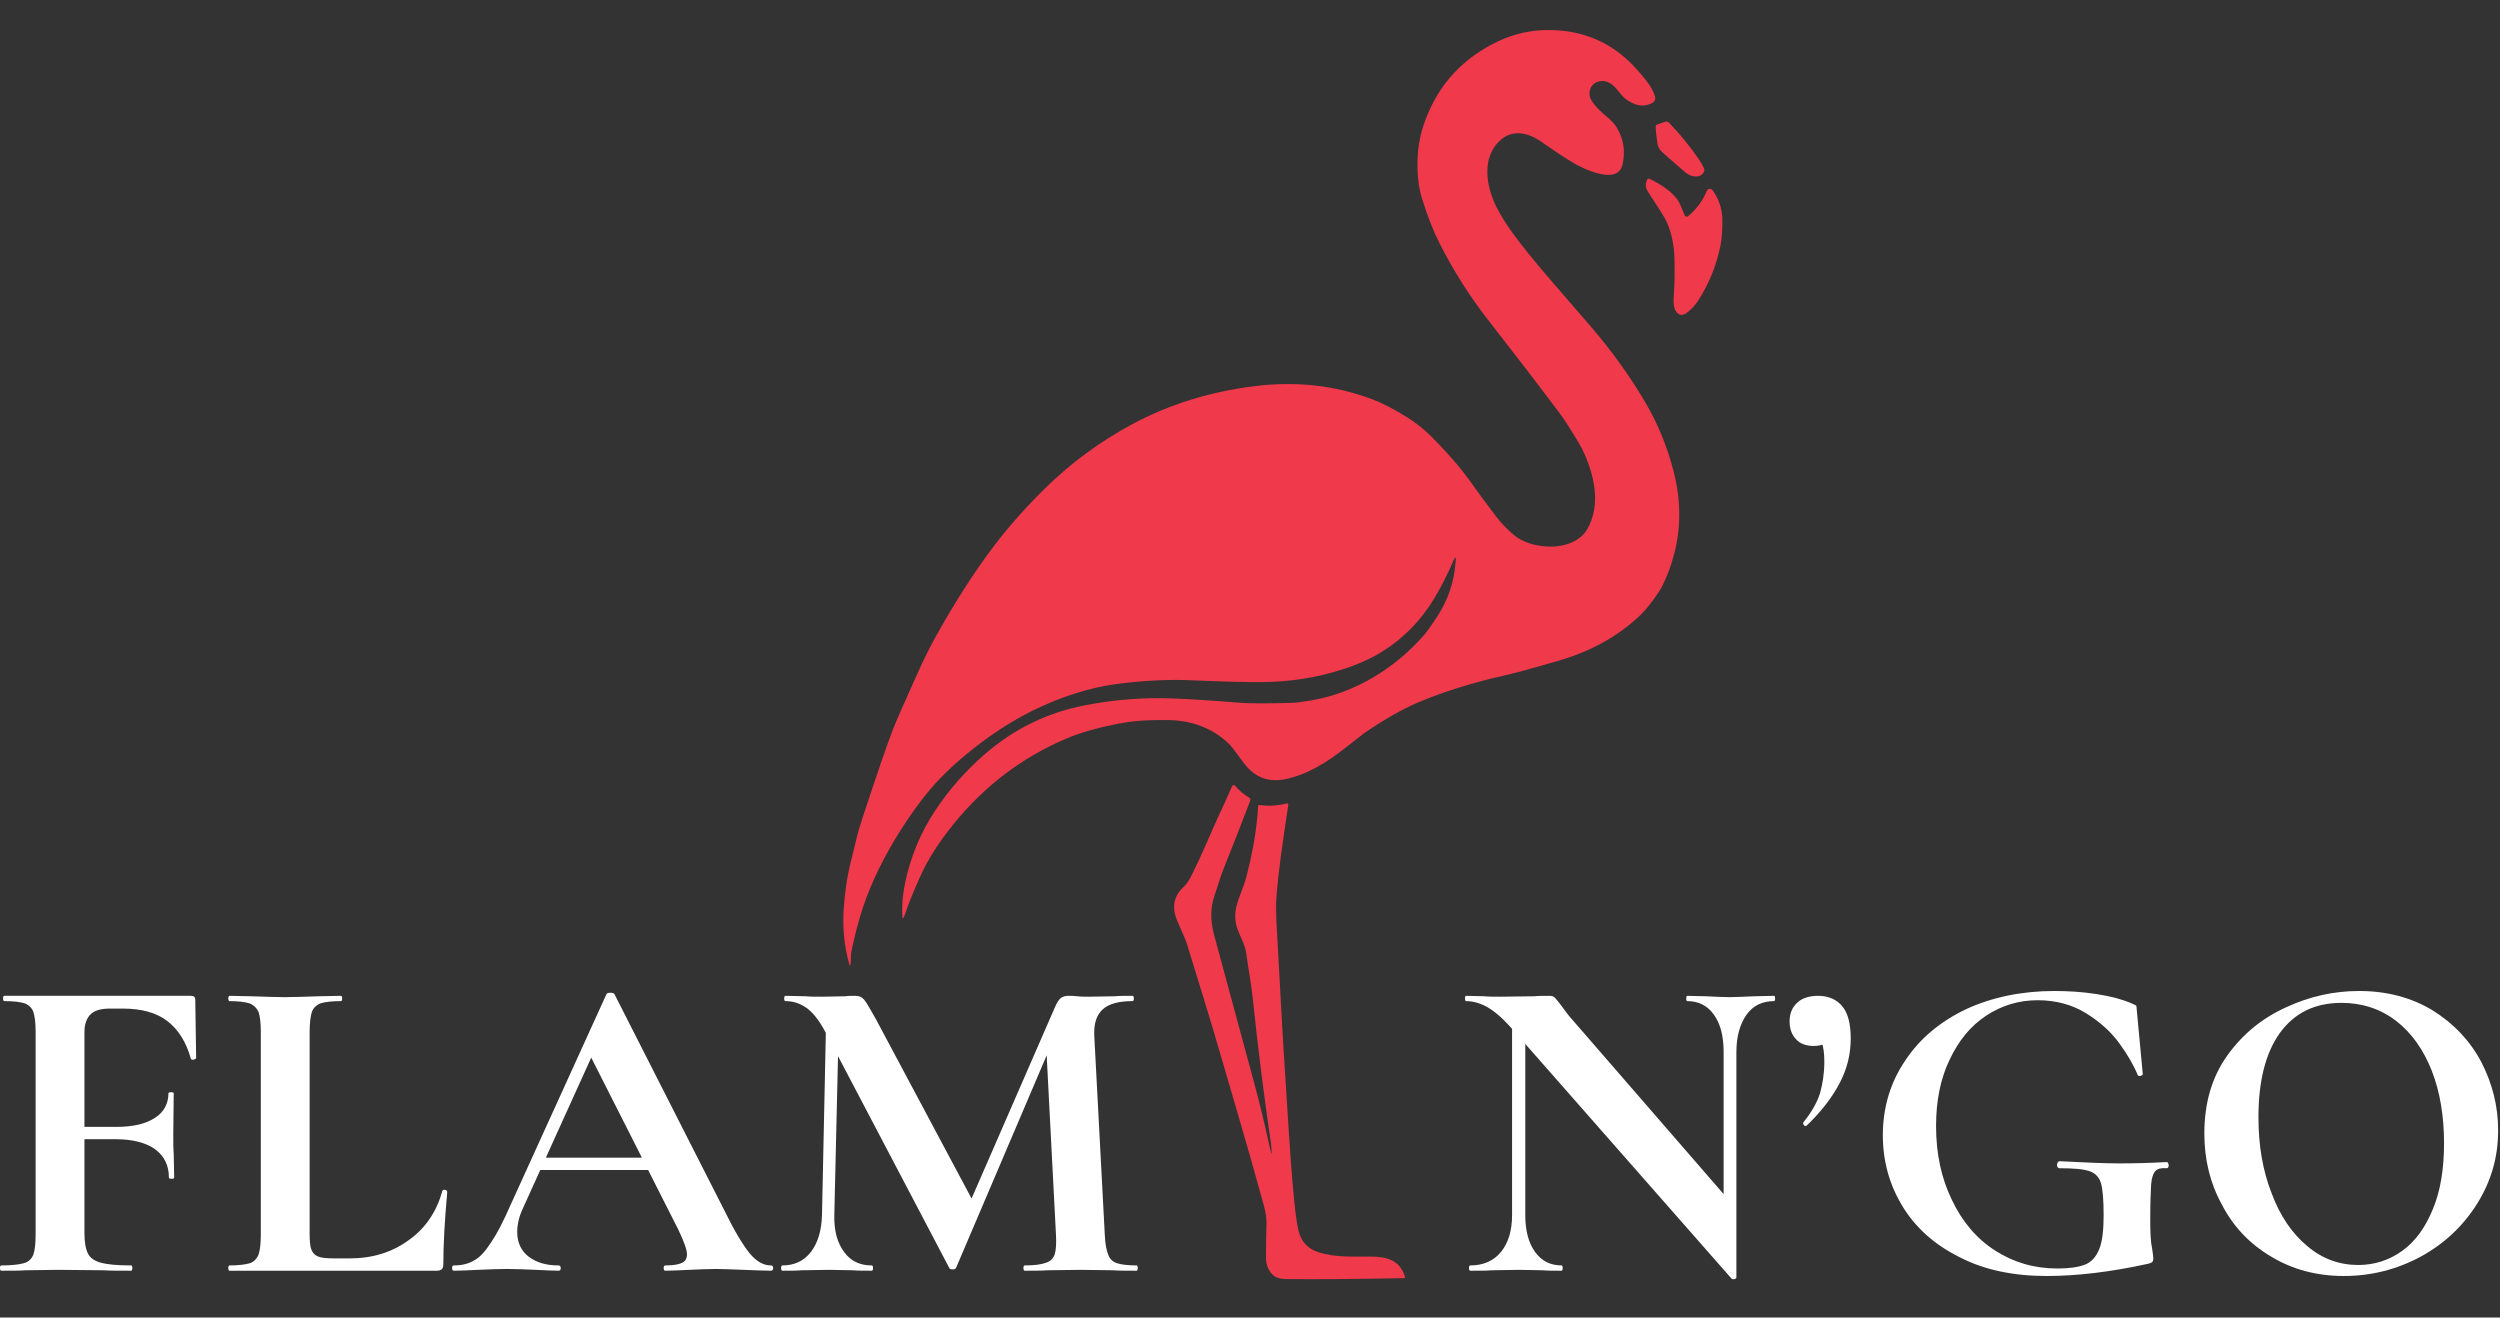 <?xml version="1.0" encoding="UTF-8"?> <svg xmlns="http://www.w3.org/2000/svg" width="666" height="351" viewBox="0 0 666 351" fill="none"><rect x="0" y="0" width="666" height="351" fill="#333333" stroke="none"/><path fill-rule="evenodd" clip-rule="evenodd" d="M401.495 179.773C392.556 181.758 384.587 184.238 377.586 187.215C373.555 188.93 368.852 191.615 363.478 195.272C363.462 195.283 361.721 196.643 358.253 199.349C353.475 203.085 348.095 206.513 342.077 207.62C337.872 208.392 334.428 207.103 331.744 203.751C331.042 202.878 330.329 201.936 329.607 200.924C328.634 199.562 327.871 198.615 327.319 198.086C322.732 193.702 317.027 191.843 310.732 191.814C306.909 191.797 302.93 191.889 299.003 192.602C292.91 193.714 287.912 195.105 284.008 196.777C272.251 201.797 262.266 209.373 254.053 219.504C250.146 224.319 247.194 228.943 245.198 233.376C243.317 237.557 241.918 241.027 240.999 243.784C240.624 244.919 240.412 244.89 240.362 243.697C240.253 241.037 240.489 238.293 241.068 235.467C242.512 228.397 245.188 221.904 249.096 215.989C252.729 210.491 257.077 205.525 262.139 201.092C269.996 194.216 279.003 189.806 289.157 187.864C297.027 186.358 304.797 185.76 312.469 186.068C317.443 186.269 323.354 186.649 330.204 187.209C332.88 187.426 337.584 187.435 344.318 187.238C345.229 187.211 346.88 186.997 349.27 186.596C360.947 184.626 371.621 178.047 379.37 169.174C380.139 168.294 381.295 166.668 382.839 164.297C385.851 159.693 387.427 154.868 387.791 149.459C387.877 148.238 387.68 148.192 387.201 149.32C385.672 152.911 384 156.223 382.185 159.258C378.571 165.297 373.868 170.102 368.076 173.674C365.107 175.508 361.589 177.074 357.524 178.371C350.659 180.561 343.512 181.674 336.082 181.713C331.65 181.736 325.327 181.57 317.114 181.215C311.156 180.96 304.564 181.3 297.335 182.234C293.787 182.694 290.036 183.562 286.082 184.841C278.236 187.377 270.836 191.103 263.882 196.019C259.056 199.428 254.781 203 251.059 206.734C248.576 209.228 246.109 212.195 243.657 215.636C238.58 222.752 234.572 229.882 231.633 237.025C229.753 241.593 228.141 247.091 226.797 253.52C226.577 254.568 226.791 255.946 226.531 257.082C226.469 257.36 226.398 257.361 226.317 257.087C224.892 252.153 224.384 247.014 224.793 241.67C225.129 237.303 225.684 233.548 226.456 230.405C227.44 226.404 227.95 224.321 227.985 224.155C228.359 222.464 228.948 220.398 229.751 217.958C233.713 205.919 236.433 198.009 237.912 194.229C238.68 192.252 240.825 187.356 244.346 179.541C246.115 175.614 247.833 172.162 249.501 169.185C254.667 159.961 259.814 151.982 264.942 145.248C268.78 140.205 273.226 135.193 278.28 130.213C285.177 123.413 292.955 117.679 301.616 113.011C311.357 107.76 322.213 104.381 334.183 102.875C345.214 101.485 355.674 102.648 365.563 106.362C368.254 107.374 371.406 109.009 375.021 111.268C377.662 112.917 380.314 115.152 382.978 117.975C386.766 121.99 389.535 125.233 391.284 127.705C393.635 131.022 396.051 134.302 398.529 137.545C400.167 139.688 402.004 141.543 404.043 143.111C406.626 144.802 409.738 145.638 413.38 145.619C416.913 145.595 421.002 144.188 422.838 140.974C426.695 134.203 424.627 126.112 421.43 119.498C421.059 118.733 420.059 117.054 418.43 114.459C417.244 112.567 416.179 110.991 415.233 109.733C410.059 102.837 403.759 94.63 396.334 85.112C391.419 78.811 387.095 71.953 383.361 64.54C381.789 61.423 380.281 57.56 378.837 52.95C377.899 49.946 377.499 46.421 377.638 42.374C377.758 38.853 378.436 35.428 379.671 32.1C383.262 22.4 389.813 15.334 399.323 10.902C403.439 8.983 407.796 8.016 412.395 8C422.129 7.973 430.151 11.624 436.46 18.952C438.377 21.177 440.3 23.377 440.931 25.874C441.075 26.45 440.813 27.057 440.294 27.351C437.867 28.712 435.684 28.121 433.506 26.684C432.093 25.758 431.137 24.142 430.141 23.146C428.697 21.698 427.18 21.252 425.589 21.808C423.365 22.584 422.872 25.207 424.123 27.009C425.062 28.364 426.318 29.679 427.894 30.953C429.21 32.015 430.157 33.032 430.732 34.005C432.558 37.094 433.052 40.403 432.214 43.932C430.911 49.417 421.737 44.998 418.789 43.197C416.326 41.691 413.567 39.862 410.513 37.712C407.142 35.337 402.92 34.347 399.607 37.422C394.527 42.137 395.969 49.852 398.726 55.279C399.854 57.498 401.342 59.867 403.192 62.385C405.682 65.771 408.763 69.592 412.435 73.847C420.301 82.948 424.347 87.633 424.575 87.904C429.826 94.097 434.454 100.611 438.458 107.445C441.701 112.986 444.173 119.058 445.871 125.66C448.586 136.217 447.584 146.343 442.866 156.038C442.433 156.926 441.487 158.365 440.028 160.353C438.985 161.774 437.85 163.059 436.622 164.21C430.861 169.601 423.72 173.539 415.198 176.026C408.526 177.968 403.958 179.217 401.495 179.773ZM448.958 45.907C445.344 42.795 443.236 40.944 442.634 40.353C442.039 39.774 441.678 39.077 441.551 38.262C441.234 36.212 441.08 34.664 441.087 33.617C441.091 33.42 441.184 33.289 441.365 33.223L443.589 32.424C443.941 32.297 444.336 32.388 444.597 32.656C447.555 35.706 450.244 39.013 452.665 42.577C453.159 43.303 453.579 44.041 453.922 44.789C454.095 45.172 454.062 45.618 453.835 45.971C452.7 47.714 450.256 47.019 448.958 45.907ZM448.796 57.352C448.888 57.575 449.107 57.721 449.348 57.721C449.487 57.721 449.622 57.672 449.729 57.584C451.999 55.684 453.65 53.443 454.681 50.859C454.711 50.782 454.753 50.709 454.804 50.644C455.099 50.262 455.659 50.193 456.043 50.491C456.108 50.542 456.167 50.602 456.216 50.668C457.937 53.035 458.814 55.676 458.845 58.591C458.872 61.286 458.699 63.572 458.324 65.449C457.266 70.715 455.273 75.615 452.347 80.148C451.621 81.276 450.677 82.303 449.514 83.23C448.236 84.245 447.196 84.098 446.393 82.789C445.925 82.029 445.752 80.855 445.871 79.268C446.107 76.144 446.177 72.669 446.08 68.843C446.006 65.854 445.479 62.997 444.499 60.271C444.097 59.155 443.244 57.593 441.939 55.585C440.224 52.956 439.247 51.452 439.008 51.074C438.321 49.977 438.263 48.894 438.834 47.824C438.942 47.621 439.192 47.534 439.402 47.627C442.037 48.797 446.138 51.386 447.412 54.103C447.74 54.805 448.201 55.888 448.796 57.352ZM338.77 307.163C338.731 306.024 338.667 305.153 338.579 304.551C336.795 292.558 335.162 279.538 333.679 265.491C333.308 261.947 332.491 257.736 332.074 254.44C331.901 253.046 331.466 251.604 330.771 250.114C329.907 248.253 329.391 246.853 329.225 245.915C328.431 241.409 330.841 238.09 331.964 233.839C333.76 227.035 334.83 220.669 335.173 214.738C335.185 214.525 335.299 214.433 335.515 214.46C338.009 214.796 340.42 214.657 342.749 214.043C342.772 214.036 342.796 214.032 342.821 214.031C343.017 214.018 343.19 214.172 343.203 214.372C343.204 214.395 343.203 214.419 343.201 214.442C341.66 224.868 340.693 230.92 340.05 238.832C339.899 240.643 339.915 243.208 340.096 246.529C340.358 251.359 340.855 260.373 341.585 273.571C341.693 275.517 341.81 277.498 341.938 279.513C343.008 296.892 343.784 308.491 344.266 314.31C344.838 321.168 345.382 325.666 345.899 327.805C346.625 330.798 348.448 332.744 351.367 333.643C355.606 334.952 359.823 334.755 365.024 334.755C369.217 334.755 372.889 335.56 374.268 340.084C374.349 340.362 374.246 340.502 373.961 340.506C360.06 340.757 349.653 340.836 342.737 340.744C341.791 340.732 341.017 340.624 340.415 340.419C338.289 339.69 337.258 337.246 337.258 335.12C337.254 332.224 337.3 329.083 337.397 325.697C337.432 324.365 337.084 322.587 336.667 321.075C334.057 311.58 331.617 303.003 329.347 295.342C328.517 292.535 327.435 288.83 326.103 284.228C324.261 277.853 322.439 271.741 320.636 265.891C319.423 261.948 317.983 257.263 316.315 251.834C315.597 249.506 314.265 246.986 313.471 244.954C312.1 241.455 312.778 238.497 315.504 236.081C316.083 235.571 316.929 234.221 317.369 233.335C318.798 230.443 320.157 227.52 321.447 224.566C323.207 220.524 324.327 217.999 324.806 216.991C326.238 213.967 327.37 211.461 328.2 209.473C328.276 209.287 328.459 209.165 328.66 209.165C328.806 209.165 328.945 209.229 329.04 209.34C330.082 210.583 331.32 211.624 332.752 212.462C333.044 212.631 333.172 212.991 333.053 213.307C330.555 219.879 328.288 225.674 326.254 230.694C325.24 233.179 324.453 235.837 323.433 238.959C322.449 241.959 322.437 245.282 323.398 248.927C324.286 252.282 327.858 265.472 334.113 288.496C335.476 293.508 336.812 299.006 338.121 304.991C338.357 306.064 338.54 306.794 338.671 307.18C338.745 307.389 338.777 307.383 338.77 307.163Z" fill="#F0394B"></path><path d="M0.351 338.518C0.117 338.518 0 338.284 0 337.815C0 337.346 0.117 337.112 0.351 337.112C3.046 337.112 5.038 336.878 6.327 336.526C7.616 336.175 8.436 335.354 8.905 334.183C9.256 333.128 9.49 331.371 9.49 329.028V274.78C9.49 272.436 9.256 270.679 8.905 269.624C8.553 268.57 7.733 267.75 6.561 267.281C5.39 266.929 3.632 266.695 1.172 266.695C0.937 266.695 0.82 266.461 0.82 265.992C0.82 265.523 0.937 265.289 1.172 265.289H50.85C51.67 265.289 52.022 265.641 52.022 266.344L52.256 281.927C52.256 281.927 52.022 282.161 51.67 282.278C51.202 282.395 50.967 282.278 50.85 282.044C49.561 277.474 47.452 274.194 44.523 271.968C41.594 269.741 37.61 268.687 32.807 268.687H29.292C26.948 268.687 25.191 269.156 24.136 270.21C23.082 271.265 22.496 272.788 22.496 274.897V328.559C22.496 331.019 22.847 332.777 23.433 333.949C24.019 335.12 25.191 335.94 26.948 336.409C28.706 336.878 31.401 337.112 35.033 337.112C35.033 337.112 35.267 337.346 35.267 337.815C35.267 338.284 35.033 338.518 35.033 338.518C31.869 338.518 29.292 338.518 27.534 338.401L15.583 338.284L6.796 338.401C5.272 338.518 3.046 338.518 0.351 338.518ZM44.992 313.679C44.992 310.515 43.82 308.055 41.36 306.18C38.899 304.423 35.384 303.485 30.815 303.485H16.286V300.205H30.932C35.501 300.205 38.899 299.384 41.36 297.744C43.703 296.221 44.875 293.995 44.875 291.183C44.875 291.183 45.109 290.948 45.578 290.948C46.046 290.948 46.281 291.183 46.281 291.183L46.163 301.845C46.163 304.305 46.163 306.18 46.281 307.469L46.398 313.679C46.398 313.913 46.163 314.03 45.695 314.03C45.226 314.03 44.992 313.913 44.992 313.679Z" fill="white"></path><path d="M82.484 328.559C82.484 330.551 82.602 332.074 82.953 332.894C83.305 333.831 83.89 334.417 84.828 334.769C85.648 335.12 87.171 335.237 89.163 335.237H93.147C99.239 335.237 104.512 333.597 108.964 330.316C113.416 327.153 116.345 322.701 117.869 317.194C117.869 317.194 117.986 316.959 118.337 316.959C118.337 316.959 118.689 316.959 118.923 317.077L119.157 317.428C118.454 325.161 118.103 331.605 118.103 336.76C118.103 337.346 117.986 337.815 117.751 338.049C117.4 338.401 116.931 338.518 116.345 338.518H61.043C61.043 338.518 60.809 338.284 60.809 337.815C60.809 337.346 61.043 337.112 61.043 337.112C63.503 337.112 65.378 336.878 66.55 336.526C67.604 336.175 68.424 335.354 68.893 334.183C69.245 333.128 69.479 331.371 69.479 329.028V274.78C69.479 272.436 69.245 270.679 68.893 269.624C68.424 268.57 67.604 267.75 66.433 267.281C65.261 266.929 63.503 266.695 61.043 266.695C61.043 266.695 60.809 266.461 60.809 265.992C60.809 265.523 61.043 265.289 61.043 265.289L67.018 265.406C70.651 265.523 73.58 265.641 75.923 265.641C78.266 265.641 81.195 265.523 84.828 265.406L90.803 265.289C91.037 265.289 91.155 265.523 91.155 265.992C91.155 266.461 91.037 266.695 90.803 266.695C88.343 266.695 86.585 266.929 85.413 267.281C84.242 267.75 83.422 268.57 83.07 269.624C82.719 270.796 82.484 272.553 82.484 274.897V328.559Z" fill="white"></path><path d="M143.176 308.406H176.919L177.74 311.687H141.418L143.176 308.406ZM205.391 337.112C205.742 337.112 205.977 337.346 205.977 337.815C205.977 338.284 205.742 338.518 205.391 338.518C203.868 338.518 201.407 338.401 198.127 338.284C194.729 338.166 192.268 338.049 190.745 338.049C188.753 338.049 186.41 338.166 183.598 338.284C180.903 338.401 178.794 338.518 177.271 338.518C176.919 338.518 176.802 338.284 176.802 337.815C176.802 337.346 176.919 337.112 177.271 337.112C179.263 337.112 180.786 336.878 181.723 336.409C182.543 336.057 183.012 335.237 183.012 334.183C183.012 332.894 182.192 330.668 180.669 327.504L156.884 280.521L162.625 270.444L139.309 321.88C138.255 324.106 137.786 326.215 137.786 328.207C137.786 331.019 138.84 333.245 140.832 334.769C142.824 336.292 145.402 337.112 148.8 337.112C149.151 337.112 149.385 337.346 149.385 337.815C149.385 338.284 149.151 338.518 148.8 338.518C147.394 338.518 145.402 338.401 142.707 338.284C139.778 338.166 137.2 338.049 134.974 338.049C132.865 338.049 130.287 338.166 127.358 338.284C124.663 338.401 122.554 338.518 120.914 338.518C120.562 338.518 120.445 338.284 120.445 337.815C120.445 337.346 120.562 337.112 120.914 337.112C123.14 337.112 124.898 336.643 126.421 335.706C127.944 334.886 129.35 333.245 130.873 330.902C132.396 328.676 134.154 325.278 136.146 320.709L161.571 264.82C161.688 264.586 162.039 264.469 162.625 264.469C163.211 264.469 163.562 264.586 163.68 264.82L192.971 322.466C195.666 327.973 198.009 331.839 199.767 333.948C201.524 336.057 203.399 337.112 205.391 337.112Z" fill="white"></path><path d="M220.154 267.984L223.552 268.218L222.263 323.638C222.146 327.856 223.083 331.137 224.841 333.48C226.598 335.94 229.059 337.112 232.222 337.112C232.457 337.112 232.574 337.346 232.574 337.815C232.574 338.284 232.457 338.518 232.222 338.518C230.113 338.518 228.473 338.518 227.301 338.401L220.857 338.284L213.476 338.401C212.187 338.518 210.546 338.518 208.437 338.518C208.203 338.518 208.086 338.284 208.086 337.815C208.086 337.346 208.203 337.112 208.437 337.112C211.601 337.112 214.179 335.94 216.053 333.48C217.928 331.019 218.865 327.739 218.982 323.638L220.154 267.984ZM302.873 337.112C302.873 337.112 303.108 337.346 303.108 337.815C303.108 338.284 302.873 338.518 302.873 338.518C300.179 338.518 298.07 338.518 296.546 338.401L287.876 338.284L279.089 338.401C277.566 338.518 275.574 338.518 272.996 338.518C272.762 338.518 272.645 338.284 272.645 337.815C272.645 337.346 272.762 337.112 272.996 337.112C275.457 337.112 277.331 336.878 278.62 336.409C279.792 336.057 280.612 335.237 280.963 334.183C281.315 333.128 281.432 331.371 281.315 329.028L278.62 277.006L284.596 267.632L254.718 337.698C254.601 338.049 254.249 338.166 253.781 338.166C253.312 338.166 252.961 338.049 252.843 337.698L219.92 275.014C218.397 272.085 216.756 269.976 215.116 268.687C213.358 267.398 211.484 266.695 209.258 266.695C209.023 266.695 208.906 266.461 208.906 265.992C208.906 265.523 209.023 265.289 209.258 265.289L214.764 265.406C215.819 265.523 217.225 265.523 218.982 265.523L225.192 265.406C225.895 265.289 226.833 265.289 227.887 265.289C228.942 265.289 229.645 265.641 230.23 266.344C230.816 267.047 231.754 268.687 233.277 271.382L259.522 320.592L253.664 331.137L281.081 268.218C281.549 267.164 282.018 266.344 282.604 265.875C283.072 265.523 283.775 265.289 284.596 265.289C285.299 265.289 286.119 265.289 287.056 265.406C287.876 265.523 288.931 265.523 290.102 265.523L297.015 265.406C298.07 265.289 299.71 265.289 301.702 265.289C301.936 265.289 302.053 265.523 302.053 265.992C302.053 266.461 301.936 266.695 301.702 266.695C298.07 266.695 295.375 267.398 293.734 268.921C292.094 270.444 291.391 272.671 291.508 275.834L294.32 329.028C294.437 331.488 294.789 333.246 295.258 334.3C295.609 335.354 296.429 336.175 297.601 336.526C298.655 336.878 300.413 337.112 302.873 337.112Z" fill="white"></path><path d="M402.818 267.984L406.333 268.218V323.638C406.333 327.739 407.153 331.019 408.911 333.48C410.668 335.94 413.012 337.112 416.058 337.112C416.175 337.112 416.292 337.346 416.292 337.815C416.292 338.284 416.175 338.518 416.058 338.518C413.832 338.518 412.191 338.518 411.02 338.401L404.693 338.284L397.428 338.401C396.14 338.518 394.148 338.518 391.687 338.518C391.453 338.518 391.336 338.284 391.336 337.815C391.336 337.346 391.453 337.112 391.687 337.112C395.085 337.112 397.897 335.94 399.889 333.48C401.881 331.019 402.818 327.739 402.818 323.638V267.984ZM462.573 340.275C462.573 340.51 462.456 340.627 462.104 340.744C461.753 340.861 461.401 340.744 461.284 340.627L403.521 274.897C400.826 271.733 398.483 269.624 396.491 268.453C394.499 267.281 392.507 266.695 390.516 266.695C390.398 266.695 390.281 266.461 390.281 265.992C390.281 265.523 390.398 265.289 390.516 265.289L395.437 265.406C396.491 265.523 397.897 265.523 399.889 265.523L408.794 265.406C409.848 265.289 411.254 265.289 412.777 265.289C413.363 265.289 413.832 265.406 414.183 265.758C414.535 266.109 415.003 266.695 415.823 267.75C417.112 269.507 418.05 270.796 418.635 271.382L461.636 320.943L462.573 340.275ZM462.573 340.275L459.175 336.76V280.286C459.175 276.068 458.355 272.788 456.597 270.327C454.84 267.867 452.497 266.695 449.45 266.695C449.333 266.695 449.216 266.461 449.216 265.992C449.216 265.523 449.333 265.289 449.45 265.289L454.488 265.406C456.949 265.523 459.058 265.641 460.815 265.641C462.339 265.641 464.565 265.523 467.377 265.406L472.649 265.289C472.766 265.289 472.883 265.523 472.883 265.992C472.883 266.461 472.766 266.695 472.649 266.695C469.486 266.695 467.025 267.867 465.268 270.327C463.51 272.788 462.573 276.186 462.573 280.286V340.275Z" fill="white"></path><path d="M484.362 265.289C487.057 265.289 489.283 266.226 490.806 268.101C492.329 269.976 493.032 272.788 493.032 276.654C493.032 280.755 492.095 284.739 490.103 288.488C488.111 292.354 485.182 296.104 481.316 299.853L480.964 299.97C480.73 299.97 480.613 299.853 480.495 299.619C480.495 299.619 480.261 299.267 480.378 299.033C482.487 296.455 484.01 293.878 484.831 291.3C485.534 288.839 486.002 286.027 486.002 282.864C486.002 280.638 485.768 279.115 485.416 277.943C485.065 276.889 484.362 276.068 483.542 275.365L487.877 274.545C487.994 275.834 487.525 276.889 486.705 277.592C485.885 278.295 484.713 278.646 483.19 278.646C481.198 278.646 479.558 278.06 478.504 276.889C477.332 275.717 476.746 274.077 476.746 272.085C476.746 269.976 477.449 268.335 478.855 267.047C480.144 265.875 482.019 265.289 484.362 265.289Z" fill="white"></path><path d="M545.176 339.924C536.271 339.924 528.538 338.283 521.977 334.886C515.415 331.605 510.377 327.153 506.862 321.411C503.347 315.67 501.59 309.343 501.59 302.431C501.59 295.049 503.582 288.371 507.565 282.512C511.432 276.654 516.939 272.084 523.851 268.804C530.764 265.64 538.614 264 547.285 264C551.034 264 554.783 264.234 558.533 264.82C562.282 265.406 565.328 266.226 567.554 267.163C568.375 267.515 569.078 267.866 569.078 267.866C569.195 268.101 569.195 268.804 569.312 269.858L570.835 286.144C570.835 286.379 570.601 286.496 570.249 286.613C569.781 286.73 569.546 286.613 569.429 286.262C568.375 283.684 566.734 280.872 564.508 277.826C562.282 274.779 559.236 272.084 555.603 269.858C551.971 267.632 547.636 266.46 542.832 266.46C537.794 266.46 533.225 267.866 529.124 270.561C525.023 273.256 521.742 277.24 519.399 282.278C516.939 287.316 515.767 293.292 515.767 299.97C515.767 307.352 517.173 313.913 519.985 319.654C522.68 325.395 526.546 329.965 531.467 333.128C536.388 336.292 541.895 337.932 548.105 337.932C551.268 337.932 553.729 337.58 555.486 336.877C557.244 336.174 558.415 334.768 559.236 332.777C560.056 330.785 560.407 327.738 560.407 323.755C560.407 319.654 560.173 316.842 559.704 315.202C559.236 313.678 558.298 312.624 556.775 312.038C555.135 311.452 552.557 311.218 548.691 311.218C548.222 311.218 547.988 310.867 547.988 310.281C547.988 310.046 548.105 309.812 548.222 309.578L548.574 309.343C555.252 309.695 560.642 309.929 564.742 309.929C568.726 309.929 572.827 309.812 577.162 309.578C577.514 309.578 577.631 309.812 577.748 310.398C577.748 310.984 577.514 311.218 577.162 311.218C575.756 311.101 574.819 311.335 574.233 311.921C573.647 312.507 573.178 313.796 573.061 315.553C572.944 317.311 572.827 320.474 572.827 324.926C572.827 328.441 572.944 330.902 573.296 332.425C573.53 333.948 573.647 334.886 573.647 335.237C573.647 335.706 573.413 336.174 573.413 336.174C573.413 336.174 572.944 336.526 572.358 336.643C562.282 338.869 553.26 339.924 545.176 339.924Z" fill="white"></path><path d="M624.38 339.924C617.116 339.924 610.672 338.166 605.048 334.768C599.306 331.371 594.971 326.801 591.925 320.943C588.761 315.202 587.238 308.875 587.238 301.962C587.238 293.877 589.23 286.965 593.331 281.223C597.432 275.482 602.587 271.264 609.031 268.335C615.358 265.406 621.802 264 628.481 264C635.862 264 642.424 265.757 648.048 269.155C653.672 272.67 658.007 277.24 661.053 282.981C663.982 288.722 665.505 294.698 665.505 301.142C665.505 308.289 663.631 314.733 659.881 320.708C656.132 326.684 651.094 331.371 644.884 334.768C638.557 338.166 631.761 339.924 624.38 339.924ZM628.246 336.995C632.582 336.995 636.565 335.706 640.08 333.128C643.478 330.668 646.173 326.918 648.165 321.997C650.157 317.193 651.094 311.335 651.094 304.54C651.094 297.392 650.039 290.948 647.813 285.207C645.587 279.583 642.424 275.131 638.323 271.967C634.222 268.804 629.301 267.163 623.794 267.163C616.647 267.163 611.257 269.858 607.391 275.131C603.524 280.52 601.65 288.019 601.65 297.627C601.65 305.243 602.821 311.921 605.165 317.896C607.391 323.872 610.554 328.559 614.655 331.956C618.639 335.354 623.208 336.995 628.246 336.995Z" fill="white"></path></svg> 